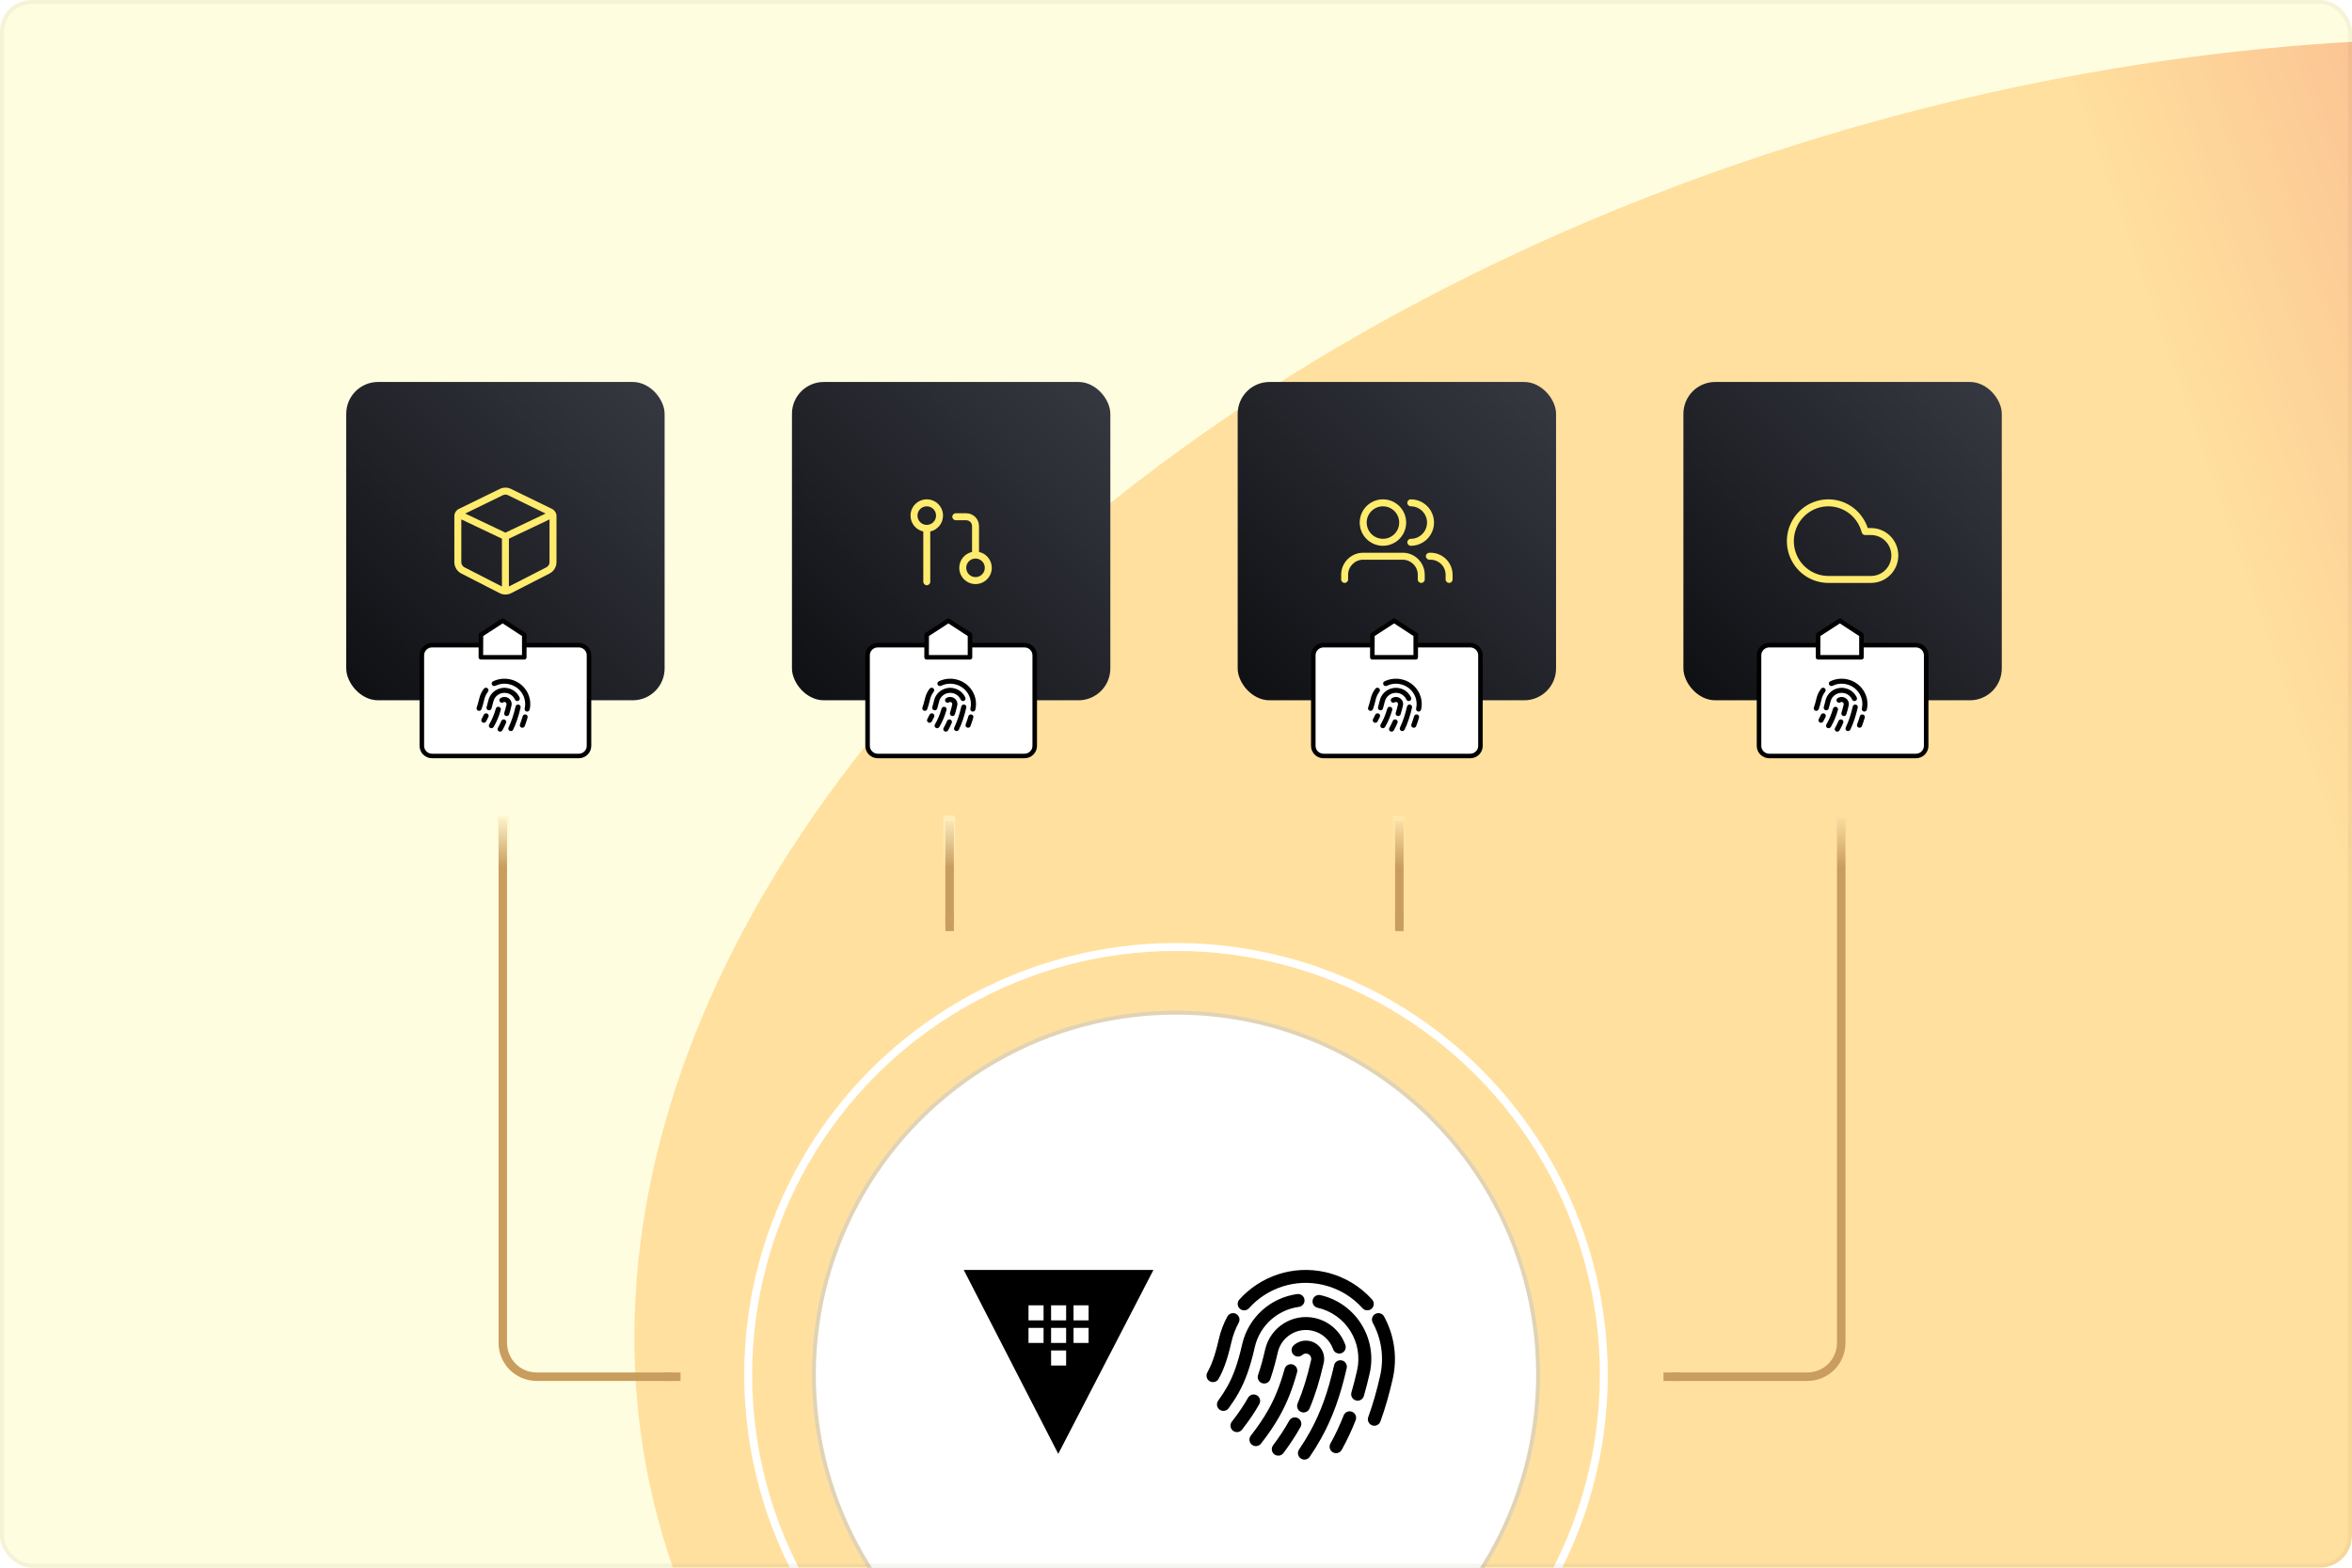 <?xml version="1.0" encoding="utf-8"?>
<svg xmlns="http://www.w3.org/2000/svg" width="591" height="394" viewBox="0 0 591 394" fill="none">
<g clip-path="url(#clip0_2866_48836)">
<rect width="591" height="394" rx="8" fill="#FFFDDF"/>
<g opacity="0.8" filter="url(#filter0_f_2866_48836)">
<ellipse cx="543.17" cy="280.682" rx="391.12" ry="260.323" transform="rotate(-15 543.17 280.682)" fill="url(#paint0_linear_2866_48836)"/>
</g>
<path d="M420.127 346L454.152 346C458.85 346 462.658 342.192 462.658 337.494L462.658 207.772" stroke="#C89D5D" stroke-width="2.127" stroke-linejoin="round"/>
<line y1="-1.063" x2="4.253" y2="-1.063" transform="matrix(-3.85279e-07 -1 -1 1.31134e-07 461.595 209.898)" stroke="#C89D5D" stroke-width="2.127"/>
<line y1="-1.063" x2="4.253" y2="-1.063" transform="matrix(-1 8.74228e-08 3.41568e-07 1 422.253 347.063)" stroke="#C89D5D" stroke-width="2.127"/>
<line y1="-1.063" x2="23.392" y2="-1.063" transform="matrix(-4.37114e-08 -1 -1 2.97856e-07 350.557 231.873)" stroke="#C89D5D" stroke-width="2.127"/>
<line y1="-1.063" x2="4.253" y2="-1.063" transform="matrix(1.31134e-07 1 1 -3.85279e-07 352.683 229.747)" stroke="#C89D5D" stroke-width="2.127"/>
<line y1="-1.063" x2="4.253" y2="-1.063" transform="matrix(-1.31134e-07 -1 -1 3.85279e-07 350.557 210.607)" stroke="#C89D5D" stroke-width="2.127"/>
<line y1="-1.063" x2="23.392" y2="-1.063" transform="matrix(-4.37114e-08 -1 -1 2.97856e-07 237.557 231.873)" stroke="#C89D5D" stroke-width="2.127"/>
<line y1="-1.063" x2="4.253" y2="-1.063" transform="matrix(1.31134e-07 1 1 -3.85279e-07 239.683 229.747)" stroke="#C89D5D" stroke-width="2.127"/>
<line y1="-1.063" x2="4.253" y2="-1.063" transform="matrix(-1.31134e-07 -1 -1 3.85279e-07 237.557 210.607)" stroke="#C89D5D" stroke-width="2.127"/>
<path d="M168.873 346L134.848 346C130.15 346 126.342 342.192 126.342 337.494L126.342 207.772" stroke="#C89D5D" stroke-width="2.127" stroke-linejoin="round"/>
<line x1="126.341" y1="209.898" x2="126.341" y2="205.645" stroke="#C89D5D" stroke-width="2.127"/>
<line x1="166.747" y1="346" x2="171" y2="346" stroke="#C89D5D" stroke-width="2.127"/>
<rect x="125" y="205" width="3" height="13" fill="url(#paint1_linear_2866_48836)"/>
<rect x="237" y="205" width="3" height="13" fill="url(#paint2_linear_2866_48836)"/>
<rect x="350" y="205" width="3" height="13" fill="url(#paint3_linear_2866_48836)"/>
<rect x="461" y="205" width="3" height="13" fill="url(#paint4_linear_2866_48836)"/>
<rect x="87" y="96" width="80" height="80" rx="8" fill="url(#paint5_linear_2866_48836)"/>
<path fill-rule="evenodd" clip-rule="evenodd" d="M128.407 122.879C127.519 122.446 126.481 122.446 125.593 122.879L115.313 127.894C114.612 128.236 114.167 128.948 114.167 129.729V141.282C114.167 142.486 114.841 143.588 115.912 144.137L125.537 149.067C126.456 149.538 127.544 149.538 128.463 149.067L138.088 144.137C139.159 143.588 139.833 142.486 139.833 141.282V129.729C139.833 128.948 139.388 128.236 138.687 127.894L128.407 122.879ZM126.361 124.452C126.764 124.255 127.236 124.255 127.639 124.452L137.1 129.067L127 133.865L116.9 129.067L126.361 124.452ZM115.917 130.537V141.282C115.917 141.829 116.223 142.33 116.71 142.58L126.125 147.402V135.386L115.917 130.537ZM127.875 147.402L137.29 142.58C137.777 142.33 138.083 141.829 138.083 141.282V130.537L127.875 135.386V147.402Z" fill="#FFEC6E"/>
<path fill-rule="evenodd" clip-rule="evenodd" d="M106 164.678C106 163.279 107.157 162.145 108.584 162.145H145.416C146.101 162.145 146.759 162.412 147.243 162.887C147.728 163.362 148 164.006 148 164.678V187.467C148 188.866 146.843 190 145.416 190H108.584C107.157 190 106 188.866 106 187.467V164.678Z" fill="white" stroke="black" stroke-width="1.141" stroke-miterlimit="10" stroke-linejoin="round"/>
<path fill-rule="evenodd" clip-rule="evenodd" d="M120.855 159.537L126.309 156L131.738 159.537V165.196H120.829L120.855 159.537Z" fill="white" stroke="black" stroke-width="1.141" stroke-miterlimit="10" stroke-linejoin="round"/>
<path fill-rule="evenodd" clip-rule="evenodd" d="M123.902 171.228C125.188 170.609 126.693 170.401 128.199 170.736C131.692 171.515 133.881 174.922 133.086 178.346C133.008 178.685 132.664 178.897 132.318 178.82C131.973 178.743 131.756 178.406 131.835 178.067C132.472 175.321 130.717 172.587 127.914 171.963C126.705 171.693 125.5 171.86 124.468 172.357C124.15 172.51 123.766 172.382 123.609 172.07C123.453 171.758 123.584 171.381 123.902 171.228ZM122.493 172.969C122.775 173.179 122.83 173.574 122.615 173.85C122.18 174.412 121.856 175.071 121.686 175.806C121.463 176.766 121.235 177.556 120.992 178.238C120.875 178.566 120.508 178.738 120.174 178.624C119.84 178.509 119.663 178.15 119.78 177.822C120.004 177.195 120.22 176.452 120.434 175.527C120.646 174.614 121.049 173.79 121.594 173.089C121.808 172.812 122.211 172.759 122.493 172.969ZM122.715 176.035C123.223 173.845 125.446 172.473 127.68 172.971C129.019 173.269 130.057 174.171 130.566 175.315C130.707 175.633 130.558 176.004 130.234 176.143C129.909 176.281 129.531 176.136 129.389 175.817C129.037 175.025 128.319 174.403 127.396 174.198C125.852 173.854 124.317 174.801 123.966 176.314C123.817 176.956 123.663 177.538 123.501 178.074C123.4 178.407 123.043 178.597 122.704 178.498C122.364 178.399 122.17 178.049 122.271 177.716C122.424 177.211 122.571 176.655 122.715 176.035ZM125.75 175.463C126.149 175.201 126.655 175.093 127.162 175.206C128.137 175.423 128.748 176.374 128.526 177.33C128.345 178.112 128.151 178.838 127.94 179.522C127.838 179.854 127.48 180.042 127.141 179.942C126.801 179.841 126.61 179.49 126.712 179.157C126.913 178.507 127.099 177.809 127.275 177.051C127.339 176.773 127.161 176.496 126.877 176.432C126.73 176.399 126.583 176.43 126.466 176.507C126.172 176.701 125.773 176.624 125.576 176.336C125.378 176.048 125.456 175.657 125.75 175.463ZM130.323 177.085C130.668 177.162 130.885 177.499 130.806 177.838C130.319 179.939 129.738 181.718 128.943 183.38C128.793 183.694 128.411 183.83 128.09 183.682C127.769 183.535 127.631 183.161 127.781 182.846C128.527 181.286 129.082 179.598 129.555 177.559C129.633 177.221 129.977 177.008 130.323 177.085ZM125.389 177.65C125.73 177.745 125.928 178.092 125.831 178.427C125.377 179.998 124.851 181.264 124.18 182.447C124.132 182.533 124.082 182.619 124.032 182.704C123.854 183.005 123.462 183.108 123.155 182.934C122.848 182.76 122.743 182.375 122.921 182.074C122.967 181.995 123.013 181.916 123.059 181.836C123.674 180.749 124.166 179.575 124.596 178.084C124.693 177.75 125.048 177.555 125.389 177.65ZM122.405 179.325C122.73 179.465 122.877 179.836 122.734 180.154C122.547 180.571 122.349 180.96 122.136 181.334C121.964 181.638 121.574 181.747 121.264 181.578C120.954 181.41 120.842 181.027 121.014 180.723C121.208 180.382 121.389 180.027 121.559 179.647C121.702 179.329 122.081 179.185 122.405 179.325ZM132.125 179.573C132.466 179.668 132.663 180.016 132.566 180.35C132.351 181.091 132.116 181.802 131.854 182.493C131.73 182.819 131.361 182.985 131.029 182.864C130.697 182.743 130.527 182.381 130.651 182.056C130.9 181.398 131.125 180.718 131.332 180.006C131.429 179.672 131.784 179.478 132.125 179.573ZM126.811 180.856C127.138 180.99 127.292 181.359 127.155 181.679C126.92 182.228 126.665 182.755 126.386 183.268C126.333 183.366 126.279 183.463 126.225 183.56C126.052 183.863 125.662 183.973 125.352 183.804C125.042 183.635 124.931 183.253 125.103 182.949C125.154 182.859 125.204 182.768 125.254 182.677C125.514 182.198 125.752 181.707 125.971 181.193C126.108 180.873 126.484 180.722 126.811 180.856Z" fill="#000001"/>
<rect x="199" y="96" width="80" height="80" rx="8" fill="url(#paint6_linear_2866_48836)"/>
<path fill-rule="evenodd" clip-rule="evenodd" d="M233.75 133.573C235.585 133.172 236.958 131.538 236.958 129.583C236.958 127.328 235.13 125.5 232.875 125.5C230.62 125.5 228.792 127.328 228.792 129.583C228.792 131.538 230.165 133.172 232 133.573V146.208C232 146.692 232.392 147.083 232.875 147.083C233.358 147.083 233.75 146.692 233.75 146.208V133.573ZM230.542 129.583C230.542 128.295 231.586 127.25 232.875 127.25C234.164 127.25 235.208 128.295 235.208 129.583C235.208 130.872 234.164 131.917 232.875 131.917C231.586 131.917 230.542 130.872 230.542 129.583Z" fill="#FFEC6E"/>
<path fill-rule="evenodd" clip-rule="evenodd" d="M246 132.208V138.719C247.835 139.12 249.208 140.754 249.208 142.708C249.208 144.963 247.38 146.792 245.125 146.792C242.87 146.792 241.042 144.963 241.042 142.708C241.042 140.754 242.415 139.12 244.25 138.719V132.208C244.25 131.403 243.597 130.75 242.792 130.75H240.167C239.684 130.75 239.292 130.358 239.292 129.875C239.292 129.392 239.684 129 240.167 129H242.792C244.564 129 246 130.436 246 132.208ZM242.792 142.708C242.792 141.42 243.836 140.375 245.125 140.375C246.414 140.375 247.458 141.42 247.458 142.708C247.458 143.997 246.414 145.042 245.125 145.042C243.836 145.042 242.792 143.997 242.792 142.708Z" fill="#FFEC6E"/>
<path fill-rule="evenodd" clip-rule="evenodd" d="M218 164.678C218 163.279 219.157 162.145 220.584 162.145H257.416C258.101 162.145 258.759 162.412 259.243 162.887C259.728 163.362 260 164.006 260 164.678V187.467C260 188.866 258.843 190 257.416 190H220.584C219.157 190 218 188.866 218 187.467V164.678Z" fill="white" stroke="black" stroke-width="1.141" stroke-miterlimit="10" stroke-linejoin="round"/>
<path fill-rule="evenodd" clip-rule="evenodd" d="M232.855 159.537L238.309 156L243.738 159.537V165.196H232.829L232.855 159.537Z" fill="white" stroke="black" stroke-width="1.141" stroke-miterlimit="10" stroke-linejoin="round"/>
<path fill-rule="evenodd" clip-rule="evenodd" d="M235.902 171.228C237.188 170.609 238.693 170.401 240.199 170.736C243.692 171.515 245.881 174.922 245.086 178.346C245.008 178.685 244.664 178.897 244.318 178.82C243.973 178.743 243.756 178.406 243.835 178.067C244.472 175.321 242.717 172.587 239.914 171.963C238.705 171.693 237.5 171.86 236.468 172.357C236.15 172.51 235.766 172.382 235.609 172.07C235.453 171.758 235.584 171.381 235.902 171.228ZM234.493 172.969C234.775 173.179 234.83 173.574 234.615 173.85C234.18 174.412 233.856 175.071 233.686 175.806C233.463 176.766 233.235 177.556 232.992 178.238C232.875 178.566 232.508 178.738 232.174 178.624C231.84 178.509 231.663 178.15 231.78 177.822C232.004 177.195 232.22 176.452 232.434 175.527C232.646 174.614 233.049 173.79 233.594 173.089C233.808 172.812 234.211 172.759 234.493 172.969ZM234.715 176.035C235.223 173.845 237.446 172.473 239.68 172.971C241.019 173.269 242.057 174.171 242.566 175.315C242.707 175.633 242.558 176.004 242.234 176.143C241.909 176.281 241.531 176.136 241.389 175.817C241.037 175.025 240.319 174.403 239.396 174.198C237.852 173.854 236.317 174.801 235.966 176.314C235.817 176.956 235.663 177.538 235.501 178.074C235.4 178.407 235.043 178.597 234.704 178.498C234.364 178.399 234.17 178.049 234.271 177.716C234.424 177.211 234.571 176.655 234.715 176.035ZM237.75 175.463C238.149 175.201 238.655 175.093 239.162 175.206C240.137 175.423 240.748 176.374 240.526 177.33C240.345 178.112 240.151 178.838 239.94 179.522C239.838 179.854 239.48 180.042 239.141 179.942C238.801 179.841 238.61 179.49 238.712 179.157C238.913 178.507 239.099 177.809 239.275 177.051C239.339 176.773 239.161 176.496 238.877 176.432C238.73 176.399 238.583 176.43 238.466 176.507C238.172 176.701 237.773 176.624 237.576 176.336C237.378 176.048 237.456 175.657 237.75 175.463ZM242.323 177.085C242.668 177.162 242.885 177.499 242.806 177.838C242.319 179.939 241.738 181.718 240.943 183.38C240.793 183.694 240.411 183.83 240.09 183.682C239.769 183.535 239.631 183.161 239.781 182.846C240.527 181.286 241.082 179.598 241.555 177.559C241.633 177.221 241.977 177.008 242.323 177.085ZM237.389 177.65C237.73 177.745 237.928 178.092 237.831 178.427C237.377 179.998 236.851 181.264 236.18 182.447C236.132 182.533 236.082 182.619 236.032 182.704C235.854 183.005 235.462 183.108 235.155 182.934C234.848 182.76 234.743 182.375 234.921 182.074C234.967 181.995 235.013 181.916 235.059 181.836C235.674 180.749 236.166 179.575 236.596 178.084C236.693 177.75 237.048 177.555 237.389 177.65ZM234.405 179.325C234.73 179.465 234.877 179.836 234.734 180.154C234.547 180.571 234.349 180.96 234.136 181.334C233.964 181.638 233.574 181.747 233.264 181.578C232.954 181.41 232.842 181.027 233.014 180.723C233.208 180.382 233.389 180.027 233.559 179.647C233.702 179.329 234.081 179.185 234.405 179.325ZM244.125 179.573C244.466 179.668 244.663 180.016 244.566 180.35C244.351 181.091 244.116 181.802 243.854 182.493C243.73 182.819 243.361 182.985 243.029 182.864C242.697 182.743 242.527 182.381 242.651 182.056C242.9 181.398 243.125 180.718 243.332 180.006C243.429 179.672 243.784 179.478 244.125 179.573ZM238.811 180.856C239.138 180.99 239.292 181.359 239.155 181.679C238.92 182.228 238.665 182.755 238.386 183.268C238.333 183.366 238.279 183.463 238.225 183.56C238.052 183.863 237.662 183.973 237.352 183.804C237.042 183.635 236.931 183.253 237.103 182.949C237.154 182.859 237.204 182.768 237.254 182.677C237.514 182.198 237.752 181.707 237.971 181.193C238.108 180.873 238.484 180.722 238.811 180.856Z" fill="#000001"/>
<rect x="311" y="96" width="80" height="80" rx="8" fill="url(#paint7_linear_2866_48836)"/>
<path fill-rule="evenodd" clip-rule="evenodd" d="M347.5 125.5C344.278 125.5 341.667 128.112 341.667 131.333C341.667 134.555 344.278 137.167 347.5 137.167C350.722 137.167 353.333 134.555 353.333 131.333C353.333 128.112 350.722 125.5 347.5 125.5ZM343.417 131.333C343.417 129.078 345.245 127.25 347.5 127.25C349.755 127.25 351.583 129.078 351.583 131.333C351.583 133.588 349.755 135.417 347.5 135.417C345.245 135.417 343.417 133.588 343.417 131.333Z" fill="#FFEC6E"/>
<path d="M342.542 138.917C339.481 138.917 337 141.398 337 144.458V145.625C337 146.108 337.392 146.5 337.875 146.5C338.358 146.5 338.75 146.108 338.75 145.625V144.458C338.75 142.364 340.448 140.667 342.542 140.667H352.458C354.552 140.667 356.25 142.364 356.25 144.458V145.625C356.25 146.108 356.642 146.5 357.125 146.5C357.608 146.5 358 146.108 358 145.625V144.458C358 141.398 355.519 138.917 352.458 138.917H342.542Z" fill="#FFEC6E"/>
<path d="M358.292 139.792C358.292 139.308 358.683 138.917 359.167 138.917H359.458C362.519 138.917 365 141.398 365 144.458V145.625C365 146.108 364.608 146.5 364.125 146.5C363.642 146.5 363.25 146.108 363.25 145.625V144.458C363.25 142.364 361.552 140.667 359.458 140.667H359.167C358.683 140.667 358.292 140.275 358.292 139.792Z" fill="#FFEC6E"/>
<path d="M354.5 125.5C354.017 125.5 353.625 125.892 353.625 126.375C353.625 126.858 354.017 127.25 354.5 127.25C356.755 127.25 358.583 129.078 358.583 131.333C358.583 133.588 356.755 135.417 354.5 135.417C354.017 135.417 353.625 135.808 353.625 136.292C353.625 136.775 354.017 137.167 354.5 137.167C357.722 137.167 360.333 134.555 360.333 131.333C360.333 128.112 357.722 125.5 354.5 125.5Z" fill="#FFEC6E"/>
<path fill-rule="evenodd" clip-rule="evenodd" d="M330 164.678C330 163.279 331.157 162.145 332.584 162.145H369.416C370.101 162.145 370.759 162.412 371.243 162.887C371.728 163.362 372 164.006 372 164.678V187.467C372 188.866 370.843 190 369.416 190H332.584C331.157 190 330 188.866 330 187.467V164.678Z" fill="white" stroke="black" stroke-width="1.141" stroke-miterlimit="10" stroke-linejoin="round"/>
<path fill-rule="evenodd" clip-rule="evenodd" d="M344.855 159.537L350.309 156L355.738 159.537V165.196H344.829L344.855 159.537Z" fill="white" stroke="black" stroke-width="1.141" stroke-miterlimit="10" stroke-linejoin="round"/>
<path fill-rule="evenodd" clip-rule="evenodd" d="M347.902 171.228C349.188 170.609 350.693 170.401 352.199 170.736C355.692 171.515 357.881 174.922 357.086 178.346C357.008 178.685 356.664 178.897 356.318 178.82C355.973 178.743 355.756 178.406 355.835 178.067C356.472 175.321 354.717 172.587 351.914 171.963C350.705 171.693 349.5 171.86 348.468 172.357C348.15 172.51 347.766 172.382 347.609 172.07C347.453 171.758 347.584 171.381 347.902 171.228ZM346.493 172.969C346.775 173.179 346.83 173.574 346.615 173.85C346.18 174.412 345.856 175.071 345.686 175.806C345.463 176.766 345.235 177.556 344.992 178.238C344.875 178.566 344.508 178.738 344.174 178.624C343.84 178.509 343.663 178.15 343.78 177.822C344.004 177.195 344.22 176.452 344.434 175.527C344.646 174.614 345.049 173.79 345.594 173.089C345.808 172.812 346.211 172.759 346.493 172.969ZM346.715 176.035C347.223 173.845 349.446 172.473 351.68 172.971C353.019 173.269 354.057 174.171 354.566 175.315C354.707 175.633 354.558 176.004 354.234 176.143C353.909 176.281 353.531 176.136 353.389 175.817C353.037 175.025 352.319 174.403 351.396 174.198C349.852 173.854 348.317 174.801 347.966 176.314C347.817 176.956 347.663 177.538 347.501 178.074C347.4 178.407 347.043 178.597 346.704 178.498C346.364 178.399 346.17 178.049 346.271 177.716C346.424 177.211 346.571 176.655 346.715 176.035ZM349.75 175.463C350.149 175.201 350.655 175.093 351.162 175.206C352.137 175.423 352.748 176.374 352.526 177.33C352.345 178.112 352.151 178.838 351.94 179.522C351.838 179.854 351.48 180.042 351.141 179.942C350.801 179.841 350.61 179.49 350.712 179.157C350.913 178.507 351.099 177.809 351.275 177.051C351.339 176.773 351.161 176.496 350.877 176.432C350.73 176.399 350.583 176.43 350.466 176.507C350.172 176.701 349.773 176.624 349.576 176.336C349.378 176.048 349.456 175.657 349.75 175.463ZM354.323 177.085C354.668 177.162 354.885 177.499 354.806 177.838C354.319 179.939 353.738 181.718 352.943 183.38C352.793 183.694 352.411 183.83 352.09 183.682C351.769 183.535 351.631 183.161 351.781 182.846C352.527 181.286 353.082 179.598 353.555 177.559C353.633 177.221 353.977 177.008 354.323 177.085ZM349.389 177.65C349.73 177.745 349.928 178.092 349.831 178.427C349.377 179.998 348.851 181.264 348.18 182.447C348.132 182.533 348.082 182.619 348.032 182.704C347.854 183.005 347.462 183.108 347.155 182.934C346.848 182.76 346.743 182.375 346.921 182.074C346.967 181.995 347.013 181.916 347.059 181.836C347.674 180.749 348.166 179.575 348.596 178.084C348.693 177.75 349.048 177.555 349.389 177.65ZM346.405 179.325C346.73 179.465 346.877 179.836 346.734 180.154C346.547 180.571 346.349 180.96 346.136 181.334C345.964 181.638 345.574 181.747 345.264 181.578C344.954 181.41 344.842 181.027 345.014 180.723C345.208 180.382 345.389 180.027 345.559 179.647C345.702 179.329 346.081 179.185 346.405 179.325ZM356.125 179.573C356.466 179.668 356.663 180.016 356.566 180.35C356.351 181.091 356.116 181.802 355.854 182.493C355.73 182.819 355.361 182.985 355.029 182.864C354.697 182.743 354.527 182.381 354.651 182.056C354.9 181.398 355.125 180.718 355.332 180.006C355.429 179.672 355.784 179.478 356.125 179.573ZM350.811 180.856C351.138 180.99 351.292 181.359 351.155 181.679C350.92 182.228 350.665 182.755 350.386 183.268C350.333 183.366 350.279 183.463 350.225 183.56C350.052 183.863 349.662 183.973 349.352 183.804C349.042 183.635 348.931 183.253 349.103 182.949C349.154 182.859 349.204 182.768 349.254 182.677C349.514 182.198 349.752 181.707 349.971 181.193C350.108 180.873 350.484 180.722 350.811 180.856Z" fill="#000001"/>
<rect x="423" y="96" width="80" height="80" rx="8" fill="url(#paint8_linear_2866_48836)"/>
<path fill-rule="evenodd" clip-rule="evenodd" d="M455.808 126.15C457.634 125.471 459.613 125.32 461.52 125.716C463.43 126.112 465.19 127.041 466.602 128.396C467.849 129.592 468.779 131.078 469.314 132.719H470.161C471.977 132.719 473.717 133.447 474.999 134.74C476.281 136.032 477 137.784 477 139.609C477 141.434 476.281 143.186 474.999 144.479C473.717 145.772 471.977 146.5 470.161 146.5H459.425C459.422 146.5 459.42 146.5 459.417 146.5C457.47 146.5 455.562 145.949 453.909 144.912C452.255 143.873 450.923 142.388 450.065 140.625C449.207 138.863 448.857 136.893 449.053 134.941C449.25 132.988 449.985 131.129 451.177 129.576C452.369 128.023 453.97 126.837 455.799 126.154C455.802 126.153 455.805 126.152 455.808 126.15ZM456.402 127.797C454.886 128.364 453.557 129.35 452.566 130.641C451.572 131.936 450.958 133.486 450.794 135.116C450.63 136.746 450.923 138.389 451.639 139.859C452.354 141.329 453.464 142.566 454.84 143.43C456.216 144.294 457.804 144.751 459.424 144.75C459.427 144.75 459.43 144.75 459.433 144.75H470.161C471.508 144.75 472.802 144.21 473.757 143.247C474.712 142.284 475.25 140.975 475.25 139.609C475.25 138.244 474.712 136.935 473.757 135.972C472.802 135.009 471.508 134.469 470.161 134.469H468.658C468.258 134.469 467.909 134.198 467.81 133.811C467.404 132.225 466.565 130.786 465.39 129.658C464.215 128.531 462.751 127.759 461.164 127.429C459.577 127.1 457.931 127.226 456.411 127.793C456.408 127.794 456.405 127.796 456.402 127.797Z" fill="#FFEC6E"/>
<path fill-rule="evenodd" clip-rule="evenodd" d="M442 164.678C442 163.279 443.157 162.145 444.584 162.145H481.416C482.101 162.145 482.759 162.412 483.243 162.887C483.728 163.362 484 164.006 484 164.678V187.467C484 188.866 482.843 190 481.416 190H444.584C443.157 190 442 188.866 442 187.467V164.678Z" fill="white" stroke="black" stroke-width="1.141" stroke-miterlimit="10" stroke-linejoin="round"/>
<path fill-rule="evenodd" clip-rule="evenodd" d="M456.855 159.537L462.309 156L467.738 159.537V165.196H456.829L456.855 159.537Z" fill="white" stroke="black" stroke-width="1.141" stroke-miterlimit="10" stroke-linejoin="round"/>
<path fill-rule="evenodd" clip-rule="evenodd" d="M459.902 171.228C461.188 170.609 462.693 170.401 464.199 170.736C467.692 171.515 469.881 174.922 469.086 178.346C469.008 178.685 468.664 178.897 468.318 178.82C467.973 178.743 467.756 178.406 467.835 178.067C468.472 175.321 466.717 172.587 463.914 171.963C462.705 171.693 461.5 171.86 460.468 172.357C460.15 172.51 459.766 172.382 459.609 172.07C459.453 171.758 459.584 171.381 459.902 171.228ZM458.493 172.969C458.775 173.179 458.83 173.574 458.615 173.85C458.18 174.412 457.856 175.071 457.686 175.806C457.463 176.766 457.235 177.556 456.992 178.238C456.875 178.566 456.508 178.738 456.174 178.624C455.84 178.509 455.663 178.15 455.78 177.822C456.004 177.195 456.22 176.452 456.434 175.527C456.646 174.614 457.049 173.79 457.594 173.089C457.808 172.812 458.211 172.759 458.493 172.969ZM458.715 176.035C459.223 173.845 461.446 172.473 463.68 172.971C465.019 173.269 466.057 174.171 466.566 175.315C466.707 175.633 466.558 176.004 466.234 176.143C465.909 176.281 465.531 176.136 465.389 175.817C465.037 175.025 464.319 174.403 463.396 174.198C461.852 173.854 460.317 174.801 459.966 176.314C459.817 176.956 459.663 177.538 459.501 178.074C459.4 178.407 459.043 178.597 458.704 178.498C458.364 178.399 458.17 178.049 458.271 177.716C458.424 177.211 458.571 176.655 458.715 176.035ZM461.75 175.463C462.149 175.201 462.655 175.093 463.162 175.206C464.137 175.423 464.748 176.374 464.526 177.33C464.345 178.112 464.151 178.838 463.94 179.522C463.838 179.854 463.48 180.042 463.141 179.942C462.801 179.841 462.61 179.49 462.712 179.157C462.913 178.507 463.099 177.809 463.275 177.051C463.339 176.773 463.161 176.496 462.877 176.432C462.73 176.399 462.583 176.43 462.466 176.507C462.172 176.701 461.773 176.624 461.576 176.336C461.378 176.048 461.456 175.657 461.75 175.463ZM466.323 177.085C466.668 177.162 466.885 177.499 466.806 177.838C466.319 179.939 465.738 181.718 464.943 183.38C464.793 183.694 464.411 183.83 464.09 183.682C463.769 183.535 463.631 183.161 463.781 182.846C464.527 181.286 465.082 179.598 465.555 177.559C465.633 177.221 465.977 177.008 466.323 177.085ZM461.389 177.65C461.73 177.745 461.928 178.092 461.831 178.427C461.377 179.998 460.851 181.264 460.18 182.447C460.132 182.533 460.082 182.619 460.032 182.704C459.854 183.005 459.462 183.108 459.155 182.934C458.848 182.76 458.743 182.375 458.921 182.074C458.967 181.995 459.013 181.916 459.059 181.836C459.674 180.749 460.166 179.575 460.596 178.084C460.693 177.75 461.048 177.555 461.389 177.65ZM458.405 179.325C458.73 179.465 458.877 179.836 458.734 180.154C458.547 180.571 458.349 180.96 458.136 181.334C457.964 181.638 457.574 181.747 457.264 181.578C456.954 181.41 456.842 181.027 457.014 180.723C457.208 180.382 457.389 180.027 457.559 179.647C457.702 179.329 458.081 179.185 458.405 179.325ZM468.125 179.573C468.466 179.668 468.663 180.016 468.566 180.35C468.351 181.091 468.116 181.802 467.854 182.493C467.73 182.819 467.361 182.985 467.029 182.864C466.697 182.743 466.527 182.381 466.651 182.056C466.9 181.398 467.125 180.718 467.332 180.006C467.429 179.672 467.784 179.478 468.125 179.573ZM462.811 180.856C463.138 180.99 463.292 181.359 463.155 181.679C462.92 182.228 462.665 182.755 462.386 183.268C462.333 183.366 462.279 183.463 462.225 183.56C462.052 183.863 461.662 183.973 461.352 183.804C461.042 183.635 460.931 183.253 461.103 182.949C461.154 182.859 461.204 182.768 461.254 182.677C461.514 182.198 461.752 181.707 461.971 181.193C462.108 180.873 462.484 180.722 462.811 180.856Z" fill="#000001"/>
<circle cx="295.5" cy="345.5" r="91.5" fill="white"/>
<circle cx="295.5" cy="345.5" r="91" stroke="#9C6D03" stroke-opacity="0.3"/>
<circle cx="295.5" cy="345.5" r="107.5" stroke="white" stroke-width="2"/>
<path d="M242.167 319.167L265.914 365.391L289.833 319.167H242.167ZM262.221 337.516H258.438V333.733H262.221V337.516ZM262.221 331.839H258.438V328.06H262.221V331.839ZM267.894 343.189H264.111V339.406H267.894V343.189ZM267.894 337.516H264.111V333.733H267.894V337.516ZM267.894 331.839H264.111V328.06H267.894V331.839ZM273.537 337.516H269.753V333.733H273.537V337.516ZM269.753 331.839V328.06H273.537V331.839H269.753Z" fill="#000001"/>
<path fill-rule="evenodd" clip-rule="evenodd" d="M333.07 319.729C324.854 317.861 316.669 320.768 311.415 326.614C310.815 327.282 310.87 328.309 311.538 328.909C312.205 329.509 313.233 329.454 313.832 328.787C318.33 323.781 325.329 321.301 332.349 322.898C336.374 323.813 339.808 325.93 342.365 328.785C342.963 329.453 343.991 329.51 344.659 328.911C345.328 328.312 345.384 327.285 344.786 326.616C341.794 323.276 337.772 320.798 333.07 319.729ZM311.263 332.424C311.691 331.636 311.399 330.649 310.611 330.221C309.822 329.792 308.835 330.084 308.407 330.873C307.448 332.639 306.713 334.562 306.246 336.614C305.236 341.056 304.302 343.276 303.371 344.952C302.935 345.737 303.218 346.726 304.003 347.162C304.787 347.597 305.777 347.315 306.212 346.53C307.33 344.517 308.357 341.99 309.416 337.334C309.815 335.576 310.444 333.931 311.263 332.424ZM347.788 330.872C347.359 330.083 346.372 329.792 345.584 330.222C344.796 330.651 344.505 331.638 344.934 332.426C347.086 336.379 347.862 341.098 346.786 345.832C345.952 349.501 344.991 352.9 343.808 356.144C343.501 356.988 343.935 357.92 344.778 358.228C345.622 358.535 346.554 358.101 346.862 357.258C348.101 353.858 349.098 350.324 349.955 346.552C351.214 341.018 350.304 335.493 347.788 330.872ZM330.475 331.272C324.816 329.986 319.185 333.53 317.898 339.189C317.402 341.371 316.835 343.499 316.123 345.559C315.829 346.407 316.279 347.332 317.127 347.626C317.975 347.919 318.901 347.47 319.194 346.621C319.957 344.415 320.555 342.165 321.068 339.91C321.956 336.001 325.846 333.553 329.755 334.442C332.272 335.014 334.185 336.83 334.99 339.101C335.29 339.947 336.219 340.39 337.065 340.09C337.911 339.79 338.353 338.861 338.053 338.015C336.891 334.738 334.123 332.102 330.475 331.272ZM338.392 343.849C338.591 342.974 338.043 342.103 337.168 341.904C336.293 341.705 335.422 342.253 335.223 343.128C333.71 349.782 331.862 355.002 329.124 359.931C328.293 361.428 327.394 362.871 326.425 364.293C325.919 365.035 326.111 366.045 326.852 366.551C327.594 367.056 328.605 366.865 329.11 366.123C330.129 364.628 331.081 363.101 331.965 361.51C334.891 356.243 336.831 350.716 338.392 343.849ZM316.434 352.882C316.87 352.098 316.587 351.109 315.802 350.673C315.018 350.237 314.029 350.52 313.593 351.304C312.535 353.208 311.248 355.102 309.533 357.299C308.98 358.006 309.106 359.027 309.813 359.58C310.521 360.132 311.542 360.006 312.094 359.299C313.883 357.009 315.273 354.972 316.434 352.882ZM327.782 326.625C327.901 327.514 327.277 328.332 326.388 328.452C321.09 329.165 316.546 333.083 315.293 338.597C314.085 343.908 312.818 347.195 311.257 350.007C310.557 351.266 309.744 352.531 308.732 353.924C308.205 354.65 307.189 354.811 306.462 354.284C305.736 353.756 305.575 352.74 306.103 352.014C307.049 350.71 307.789 349.556 308.415 348.429C309.79 345.954 310.964 342.975 312.124 337.876C313.688 330.997 319.356 326.12 325.954 325.231C326.844 325.111 327.662 325.735 327.782 326.625ZM329.843 326.722C330.042 325.847 330.913 325.298 331.788 325.497C340.637 327.509 346.179 336.314 344.167 345.162C343.717 347.14 343.233 349.032 342.7 350.858C342.449 351.719 341.547 352.214 340.685 351.962C339.824 351.711 339.329 350.809 339.58 349.947C340.092 348.193 340.56 346.365 340.998 344.441C342.612 337.343 338.166 330.281 331.068 328.667C330.192 328.468 329.644 327.597 329.843 326.722ZM339.728 354.811C340.564 355.138 340.976 356.08 340.65 356.916C339.644 359.49 338.491 361.957 337.142 364.385C336.707 365.17 335.717 365.452 334.933 365.017C334.148 364.581 333.866 363.592 334.301 362.807C335.577 360.511 336.668 358.176 337.623 355.733C337.949 354.897 338.892 354.484 339.728 354.811ZM329.162 337.047C327.656 336.705 326.155 337.148 325.089 338.099C324.42 338.697 324.361 339.724 324.959 340.394C325.557 341.063 326.584 341.122 327.254 340.524C327.569 340.243 328.005 340.117 328.442 340.216C329.161 340.38 329.612 341.096 329.448 341.815C328.482 346.065 327.4 349.57 326.059 352.729C325.708 353.555 326.094 354.509 326.92 354.859C327.746 355.21 328.7 354.825 329.05 353.999C330.485 350.619 331.62 346.92 332.617 342.536C333.179 340.066 331.632 337.609 329.162 337.047ZM325.92 344.912C326.159 344.047 325.651 343.152 324.785 342.914C323.92 342.675 323.025 343.183 322.787 344.048C321.666 348.112 320.388 351.267 318.77 354.18C317.551 356.374 316.103 358.498 314.294 360.823C313.743 361.532 313.871 362.553 314.579 363.104C315.288 363.655 316.309 363.527 316.86 362.819C318.742 360.399 320.291 358.135 321.611 355.758C323.372 352.587 324.741 349.186 325.92 344.912ZM326.788 358.634C327.224 357.849 326.941 356.86 326.157 356.424C325.372 355.988 324.383 356.271 323.947 357.056C322.776 359.164 321.439 361.179 319.893 363.248C319.356 363.967 319.503 364.985 320.222 365.523C320.941 366.06 321.959 365.913 322.496 365.194C324.112 363.033 325.533 360.894 326.788 358.634Z" fill="#000001"/>
</g>
<rect x="0.5" y="0.5" width="590" height="393" rx="7.5" stroke="black" stroke-opacity="0.04"/>
<defs>
<filter id="filter0_f_2866_48836" x="-106.473" y="-256.278" width="1299.29" height="1073.92" filterUnits="userSpaceOnUse" color-interpolation-filters="sRGB">
<feFlood flood-opacity="0" result="BackgroundImageFix"/>
<feBlend mode="normal" in="SourceGraphic" in2="BackgroundImageFix" result="shape"/>
<feGaussianBlur stdDeviation="132.912" result="effect1_foregroundBlur_2866_48836"/>
</filter>
<linearGradient id="paint0_linear_2866_48836" x1="210.011" y1="-15.194" x2="851.284" y2="-62.635" gradientUnits="userSpaceOnUse">
<stop stop-color="#FFD88D"/>
<stop offset="0.582" stop-color="#FFD88D"/>
<stop offset="1" stop-color="#EC585D"/>
</linearGradient>
<linearGradient id="paint1_linear_2866_48836" x1="126.5" y1="205" x2="126.5" y2="218" gradientUnits="userSpaceOnUse">
<stop stop-color="#FFF6CF"/>
<stop offset="1" stop-color="#FFF6CF" stop-opacity="0"/>
</linearGradient>
<linearGradient id="paint2_linear_2866_48836" x1="238.5" y1="205" x2="238.5" y2="218" gradientUnits="userSpaceOnUse">
<stop stop-color="#FFEDBC"/>
<stop offset="1" stop-color="#FFF6CF" stop-opacity="0"/>
</linearGradient>
<linearGradient id="paint3_linear_2866_48836" x1="351.5" y1="205" x2="351.5" y2="218" gradientUnits="userSpaceOnUse">
<stop stop-color="#FFE6AB"/>
<stop offset="1" stop-color="#FFE6AB" stop-opacity="0"/>
</linearGradient>
<linearGradient id="paint4_linear_2866_48836" x1="462.5" y1="205" x2="462.5" y2="218" gradientUnits="userSpaceOnUse">
<stop stop-color="#FEDFA1"/>
<stop offset="1" stop-color="#FFDFA1" stop-opacity="0"/>
</linearGradient>
<linearGradient id="paint5_linear_2866_48836" x1="126.999" y1="216" x2="207" y2="136.001" gradientUnits="userSpaceOnUse">
<stop stop-color="#0E0F12"/>
<stop offset="1" stop-color="#373942"/>
</linearGradient>
<linearGradient id="paint6_linear_2866_48836" x1="238.999" y1="216" x2="319" y2="136.001" gradientUnits="userSpaceOnUse">
<stop stop-color="#0E0F12"/>
<stop offset="1" stop-color="#373942"/>
</linearGradient>
<linearGradient id="paint7_linear_2866_48836" x1="350.999" y1="216" x2="431" y2="136.001" gradientUnits="userSpaceOnUse">
<stop stop-color="#0E0F12"/>
<stop offset="1" stop-color="#373942"/>
</linearGradient>
<linearGradient id="paint8_linear_2866_48836" x1="462.999" y1="216" x2="543" y2="136.001" gradientUnits="userSpaceOnUse">
<stop stop-color="#0E0F12"/>
<stop offset="1" stop-color="#373942"/>
</linearGradient>
<clipPath id="clip0_2866_48836">
<rect width="591" height="394" rx="8" fill="white"/>
</clipPath>
</defs>
</svg>